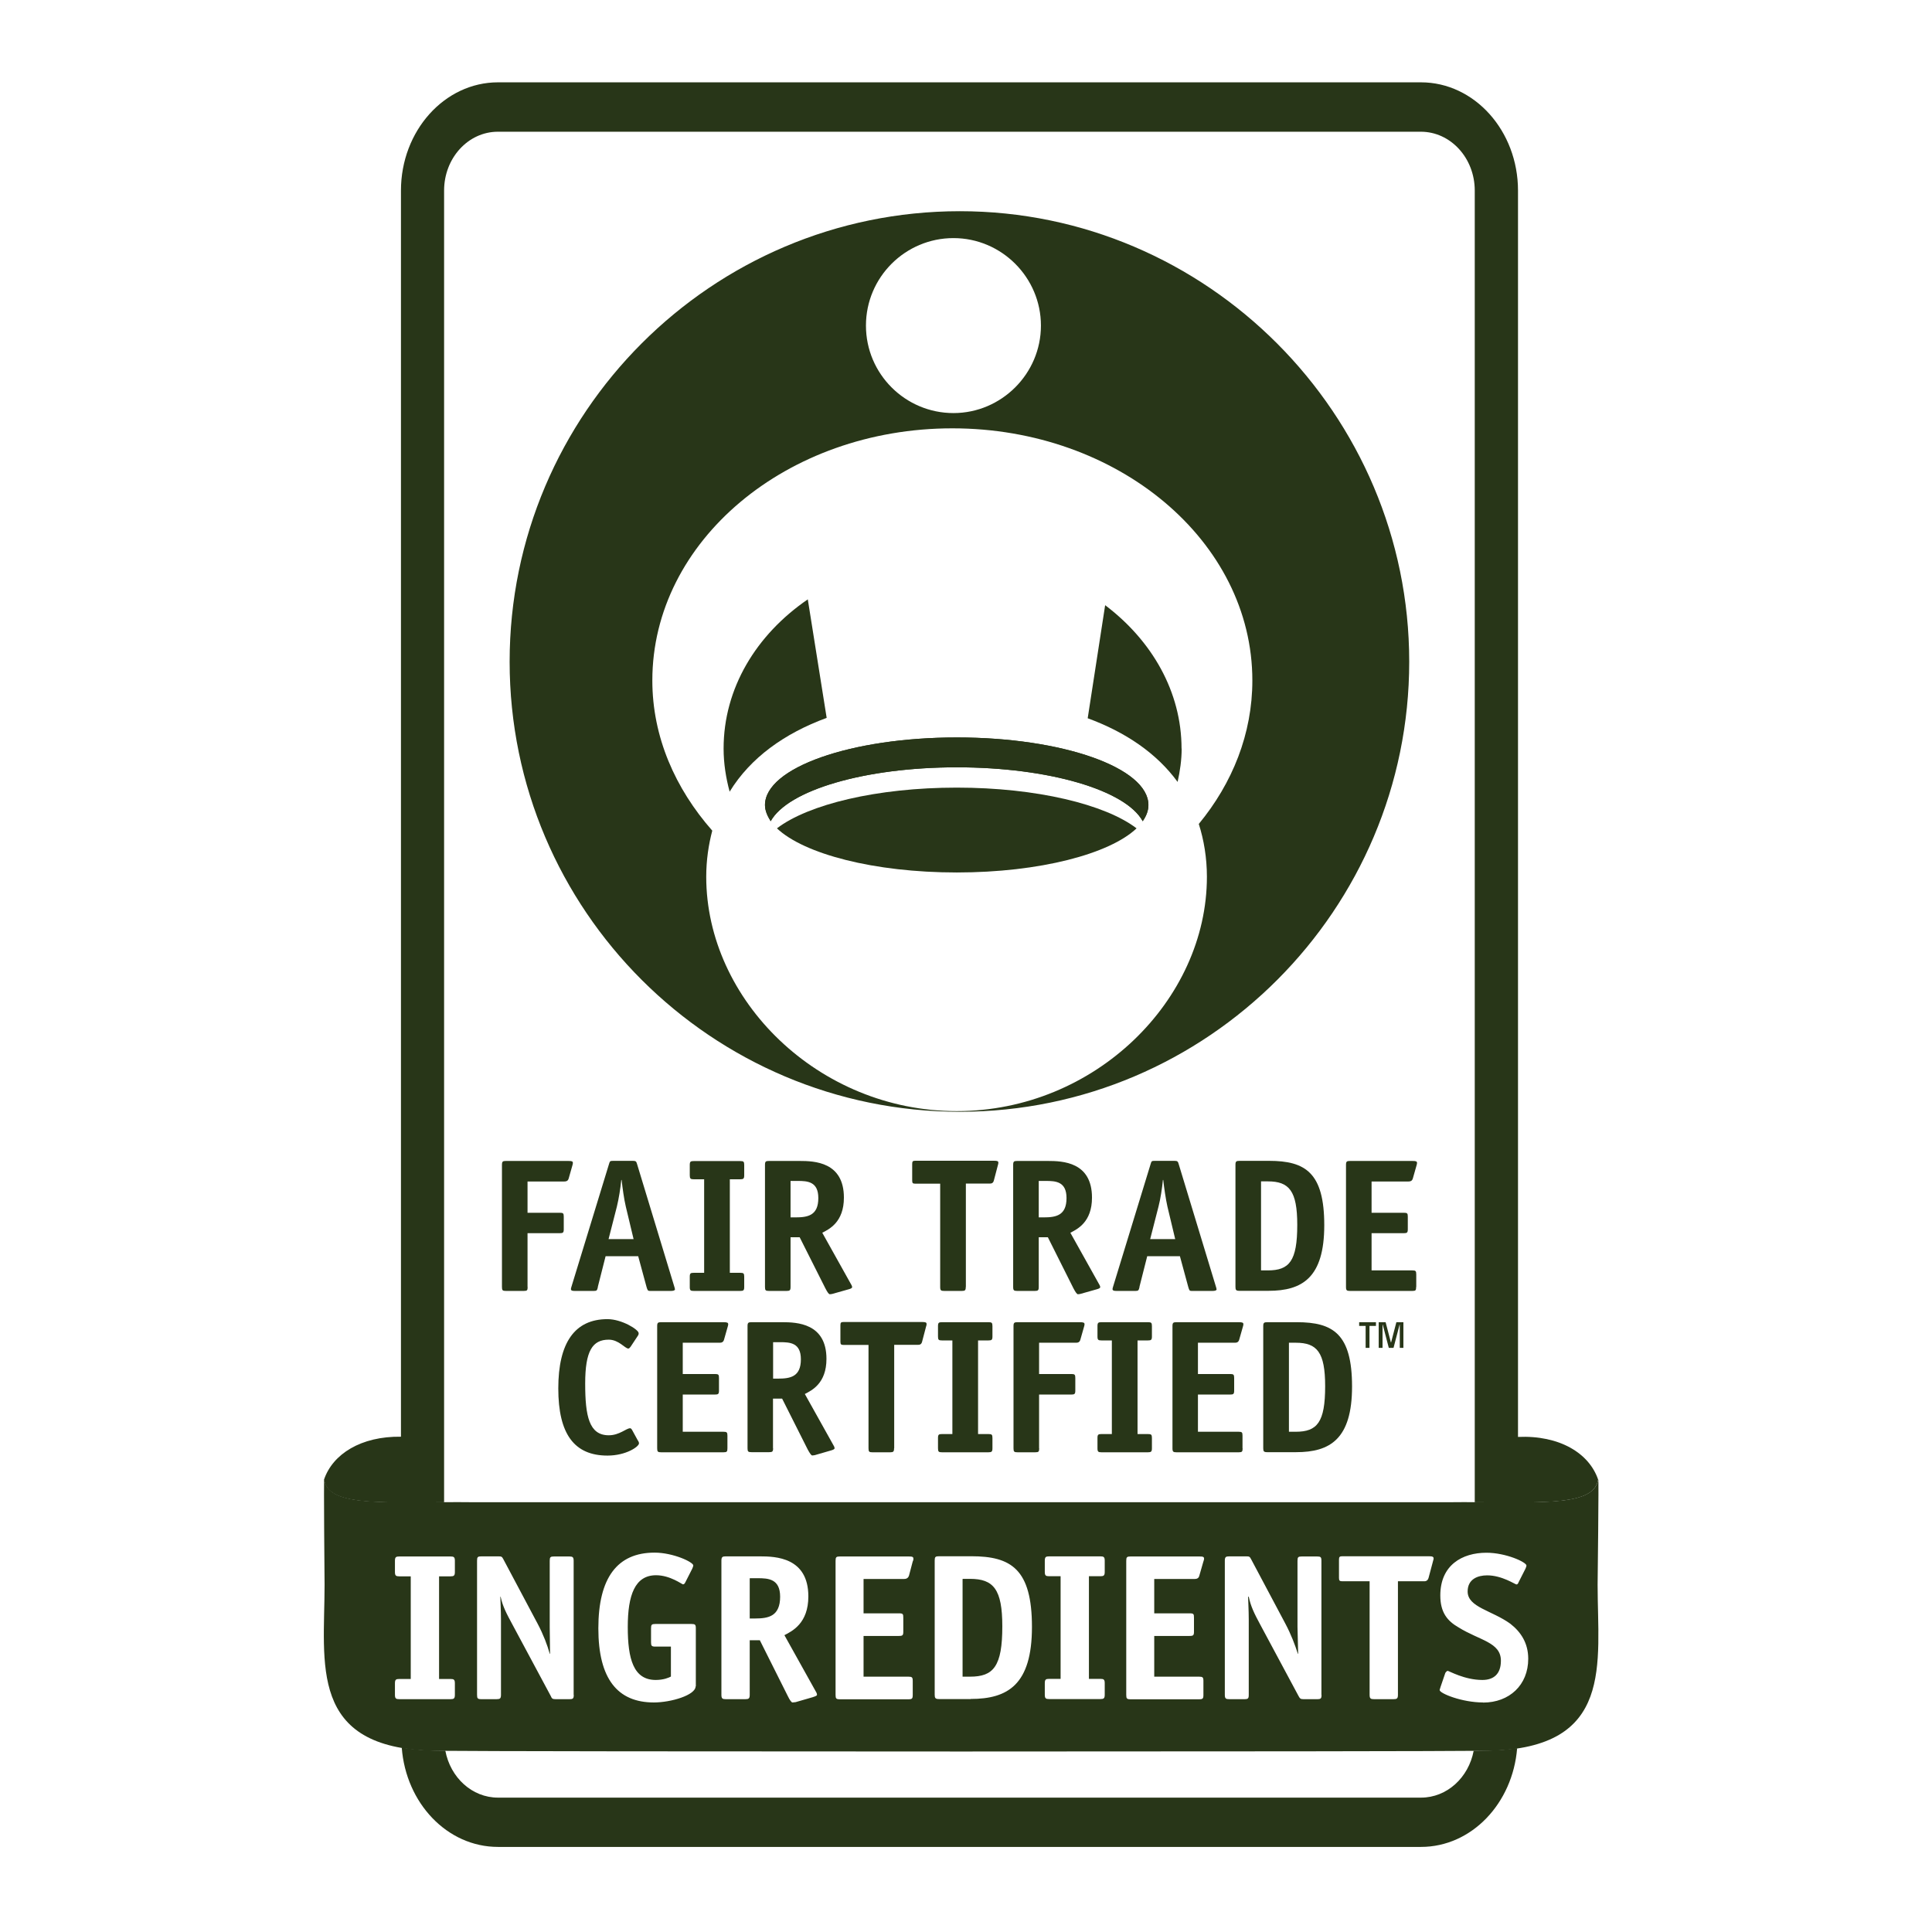 <svg width="176" height="176" viewBox="0 0 176 176" fill="none" xmlns="http://www.w3.org/2000/svg">
<path d="M87.436 19.24C64.866 19.24 46.426 37.64 46.426 60.28C46.426 82.92 64.856 101.28 87.436 101.28C110.016 101.28 128.376 82.85 128.376 60.28C128.376 37.71 109.946 19.24 87.436 19.24ZM86.856 21.69C91.246 21.69 94.826 25.28 94.826 29.66C94.826 34.04 91.236 37.63 86.856 37.63C82.476 37.63 78.886 34.07 78.886 29.66C78.886 25.25 82.476 21.69 86.856 21.69ZM109.946 79.87C109.946 91.09 99.766 101.22 87.156 101.22C74.546 101.22 64.336 91.1 64.336 79.87C64.336 78.37 64.546 76.96 64.886 75.67C61.516 71.84 59.426 67.14 59.426 61.99C59.426 49.29 71.666 39.02 86.756 39.02C101.846 39.02 114.086 49.29 114.086 61.99C114.086 66.84 112.276 71.34 109.206 75.06C109.666 76.5 109.946 78.13 109.946 79.88V79.87Z" fill="#283618"></path>
<path d="M75.298 65.4C71.468 66.81 68.368 69.02 66.468 72.12C66.128 70.86 65.918 69.54 65.918 68.19C65.918 62.7 68.888 57.82 73.588 54.6L75.308 65.4H75.298Z" fill="#283618"></path>
<path d="M107.646 68.191C107.646 69.231 107.496 70.241 107.276 71.231C105.376 68.621 102.526 66.691 99.086 65.431L100.676 55.131C104.936 58.351 107.636 63.011 107.636 68.201L107.646 68.191Z" fill="#283618"></path>
<path d="M87.167 67.18C77.507 67.18 69.688 69.94 69.688 73.34C69.688 73.83 69.897 74.32 70.207 74.81C71.767 71.99 78.767 69.9 87.167 69.9C95.567 69.9 102.568 71.99 104.098 74.81C104.438 74.32 104.618 73.83 104.618 73.34C104.618 69.94 96.797 67.18 87.167 67.18Z" fill="#283618"></path>
<path d="M104.618 73.34C104.618 73.83 104.438 74.32 104.098 74.81C102.568 71.99 95.567 69.9 87.167 69.9C78.767 69.9 71.767 71.99 70.207 74.81C69.897 74.32 69.688 73.83 69.688 73.34C69.688 69.94 77.507 67.18 87.167 67.18C96.827 67.18 104.618 69.94 104.618 73.34Z" fill="#283618"></path>
<path d="M103.538 75.46C101.088 77.79 94.707 79.48 87.157 79.48C79.607 79.48 73.237 77.79 70.777 75.46C73.627 73.28 79.887 71.75 87.157 71.75C94.427 71.75 100.688 73.28 103.538 75.46Z" fill="#283618"></path>
<path d="M138.286 130.89V17.36C138.286 11.92 134.316 7.5 129.446 7.5H45.366C40.496 7.5 36.526 11.92 36.526 17.36V130.88C32.886 130.83 30.306 132.46 29.516 134.79C29.516 134.79 29.516 134.79 29.526 134.82C29.926 137.09 34.046 136.89 40.456 136.85V17.36C40.456 14.4 42.646 12 45.356 12H129.436C132.146 12 134.346 14.4 134.346 17.36V136.85C140.916 136.88 145.176 137.12 145.576 134.82C145.576 134.78 145.576 134.8 145.586 134.79C144.776 132.39 142.076 130.73 138.276 130.9L138.286 130.89Z" fill="#283618"></path>
<path d="M134.248 159.489C133.788 161.929 131.818 163.759 129.448 163.759H45.368C42.998 163.759 41.028 161.929 40.568 159.479C40.198 159.479 39.828 159.479 39.528 159.469C38.428 159.449 37.478 159.339 36.598 159.199C36.978 164.259 40.738 168.249 45.368 168.249H129.448C134.058 168.249 137.808 164.279 138.208 159.249C137.408 159.369 136.568 159.459 135.588 159.469C135.208 159.469 134.748 159.479 134.248 159.489Z" fill="#283618"></path>
<path d="M48.067 117.24C48.067 117.55 48.017 117.6 47.717 117.6H46.087C45.787 117.6 45.727 117.55 45.727 117.24V106.12C45.727 105.81 45.797 105.76 46.087 105.76H51.757C52.107 105.76 52.187 105.79 52.187 105.95C52.187 106.03 52.167 106.07 52.137 106.19L51.807 107.35C51.737 107.61 51.547 107.63 51.407 107.63H48.057V110.48H50.997C51.307 110.48 51.357 110.53 51.357 110.84V111.98C51.357 112.29 51.287 112.34 50.997 112.34H48.057V117.23L48.067 117.24Z" fill="#283618"></path>
<path d="M54.468 117.24C54.398 117.55 54.368 117.6 54.108 117.6H52.358C52.128 117.6 52.028 117.57 52.008 117.45C52.008 117.36 52.058 117.22 52.078 117.15L55.488 106.01C55.558 105.78 55.578 105.75 55.868 105.75H57.668C57.928 105.75 57.968 105.82 58.028 106.02L61.418 117.18C61.438 117.25 61.488 117.39 61.488 117.46C61.488 117.56 61.308 117.6 61.138 117.6H59.198C59.028 117.6 58.988 117.55 58.898 117.24L58.138 114.44H55.168L54.458 117.24H54.468ZM57.008 109.91C56.848 109.24 56.708 108.21 56.628 107.49H56.598C56.528 108.22 56.368 109.22 56.198 109.91L55.438 112.88H57.718L57.008 109.91Z" fill="#283618"></path>
<path d="M67.796 117.24C67.796 117.55 67.726 117.6 67.436 117.6H63.196C62.906 117.6 62.836 117.55 62.836 117.24V116.31C62.836 116 62.906 115.95 63.196 115.95H64.146V107.43H63.196C62.906 107.43 62.836 107.37 62.836 107.06V106.13C62.836 105.82 62.906 105.77 63.196 105.77H67.436C67.736 105.77 67.796 105.82 67.796 106.13V107.06C67.796 107.37 67.726 107.43 67.436 107.43H66.486V115.95H67.436C67.736 115.95 67.796 116 67.796 116.31V117.24Z" fill="#283618"></path>
<path d="M72.017 117.24C72.017 117.55 71.948 117.6 71.657 117.6H70.047C69.747 117.6 69.688 117.55 69.688 117.24V106.12C69.688 105.81 69.757 105.76 70.047 105.76H72.847C74.177 105.76 76.877 105.84 76.877 109.1C76.877 111.33 75.547 111.97 74.907 112.3L77.487 116.92C77.537 117 77.627 117.15 77.627 117.25C77.627 117.36 77.457 117.41 77.278 117.46L75.827 117.87C75.757 117.89 75.657 117.9 75.588 117.9C75.498 117.9 75.358 117.69 75.188 117.36L72.847 112.71H72.017V117.24ZM72.468 110.9C73.588 110.9 74.547 110.73 74.547 109.14C74.547 107.63 73.558 107.58 72.657 107.58H72.017V110.9H72.468Z" fill="#283618"></path>
<path d="M87.978 117.24C87.978 117.55 87.908 117.6 87.618 117.6H86.008C85.718 117.6 85.648 117.55 85.648 117.24V107.83H83.388C83.148 107.83 83.098 107.78 83.098 107.53V106.04C83.098 105.8 83.148 105.74 83.388 105.74H90.518C90.858 105.74 90.948 105.77 90.948 105.93C90.948 106.01 90.928 106.05 90.898 106.17L90.538 107.54C90.468 107.82 90.278 107.82 90.138 107.82H87.988V117.23L87.978 117.24Z" fill="#283618"></path>
<path d="M94.627 117.24C94.627 117.55 94.557 117.6 94.267 117.6H92.657C92.367 117.6 92.297 117.55 92.297 117.24V106.12C92.297 105.81 92.367 105.76 92.657 105.76H95.457C96.787 105.76 99.477 105.84 99.477 109.1C99.477 111.33 98.147 111.97 97.507 112.3L100.087 116.92C100.137 117 100.227 117.15 100.227 117.25C100.227 117.36 100.057 117.41 99.877 117.46L98.427 117.87C98.357 117.89 98.257 117.9 98.187 117.9C98.107 117.9 97.957 117.69 97.787 117.36L95.457 112.71H94.627V117.24ZM95.077 110.9C96.197 110.9 97.157 110.73 97.157 109.14C97.157 107.63 96.167 107.58 95.267 107.58H94.627V110.9H95.077Z" fill="#283618"></path>
<path d="M103.808 117.24C103.738 117.55 103.698 117.6 103.448 117.6H101.698C101.478 117.6 101.368 117.57 101.348 117.45C101.348 117.36 101.398 117.22 101.418 117.15L104.828 106.01C104.898 105.78 104.908 105.75 105.208 105.75H107.008C107.268 105.75 107.308 105.82 107.368 106.02L110.758 117.18C110.778 117.25 110.828 117.39 110.828 117.46C110.828 117.56 110.658 117.6 110.478 117.6H108.538C108.368 117.6 108.338 117.55 108.248 117.24L107.488 114.44H104.508L103.798 117.24H103.808ZM106.348 109.91C106.198 109.24 106.048 108.21 105.968 107.49H105.938C105.868 108.22 105.718 109.22 105.538 109.91L104.778 112.88H107.058L106.348 109.91Z" fill="#283618"></path>
<path d="M115.607 105.75C118.907 105.75 120.637 106.82 120.637 111.61C120.637 116.4 118.627 117.59 115.557 117.59H112.907C112.607 117.59 112.547 117.52 112.547 117.23V106.11C112.547 105.8 112.617 105.75 112.927 105.75H115.607ZM115.497 115.73C117.457 115.73 118.177 114.88 118.177 111.58C118.177 108.48 117.437 107.62 115.497 107.62H114.877V115.73H115.497Z" fill="#283618"></path>
<path d="M129.007 117.24C129.007 117.55 128.957 117.6 128.667 117.6H122.977C122.687 117.6 122.617 117.55 122.617 117.24V106.12C122.617 105.81 122.687 105.76 122.977 105.76H128.657C128.997 105.76 129.087 105.79 129.087 105.95C129.087 106.03 129.067 106.07 129.037 106.19L128.707 107.35C128.637 107.61 128.447 107.63 128.307 107.63H124.947V110.48H127.887C128.197 110.48 128.247 110.53 128.247 110.84V111.98C128.247 112.29 128.177 112.34 127.887 112.34H124.947V115.73H128.657C128.957 115.73 129.017 115.78 129.017 116.09V117.23L129.007 117.24Z" fill="#283618"></path>
<path d="M58.12 131.23C58.179 131.33 58.209 131.4 58.209 131.49C58.209 131.78 57.039 132.6 55.34 132.6C52.309 132.6 50.859 130.63 50.859 126.48C50.859 122.33 52.349 120.17 55.34 120.17C56.639 120.17 58.179 121.12 58.179 121.45C58.179 121.52 58.179 121.59 58.09 121.71L57.449 122.68C57.379 122.78 57.309 122.85 57.239 122.85C56.939 122.85 56.369 122.04 55.459 122.04C53.969 122.04 53.309 123.06 53.309 126.04C53.309 129.02 53.669 130.75 55.459 130.75C56.429 130.75 57.05 130.11 57.4 130.11C57.469 130.11 57.52 130.16 57.59 130.28L58.12 131.25V131.23Z" fill="#283618"></path>
<path d="M66.267 131.929C66.267 132.239 66.217 132.299 65.917 132.299H60.227C59.927 132.299 59.867 132.249 59.867 131.929V120.809C59.867 120.499 59.937 120.449 60.227 120.449H65.897C66.247 120.449 66.337 120.489 66.337 120.639C66.337 120.729 66.317 120.759 66.287 120.879L65.957 122.039C65.887 122.299 65.697 122.319 65.557 122.319H62.197V125.169H65.137C65.457 125.169 65.497 125.229 65.497 125.539V126.679C65.497 126.989 65.427 127.039 65.137 127.039H62.197V130.429H65.897C66.207 130.429 66.267 130.479 66.267 130.789V131.929Z" fill="#283618"></path>
<path d="M70.428 131.929C70.428 132.239 70.358 132.289 70.068 132.289H68.458C68.158 132.289 68.098 132.239 68.098 131.929V120.809C68.098 120.499 68.168 120.449 68.458 120.449H71.258C72.588 120.449 75.288 120.539 75.288 123.789C75.288 126.019 73.958 126.659 73.318 126.989L75.898 131.609C75.948 131.689 76.028 131.829 76.028 131.929C76.028 132.029 75.858 132.089 75.678 132.139L74.228 132.559C74.158 132.569 74.058 132.589 73.988 132.589C73.908 132.589 73.768 132.389 73.588 132.059L71.248 127.409H70.418V131.939L70.428 131.929ZM70.878 125.589C71.998 125.589 72.958 125.419 72.958 123.829C72.958 122.319 71.968 122.269 71.068 122.269H70.428V125.589H70.878Z" fill="#283618"></path>
<path d="M81.448 131.93C81.448 132.24 81.379 132.3 81.089 132.3H79.478C79.178 132.3 79.119 132.25 79.119 131.93V122.52H76.859C76.618 122.52 76.559 122.47 76.559 122.22V120.73C76.559 120.49 76.609 120.43 76.859 120.43H83.978C84.329 120.43 84.409 120.47 84.409 120.62C84.409 120.71 84.398 120.74 84.359 120.86L83.999 122.23C83.929 122.51 83.739 122.51 83.599 122.51H81.459V131.92L81.448 131.93Z" fill="#283618"></path>
<path d="M90.409 131.929C90.409 132.239 90.339 132.299 90.049 132.299H85.809C85.509 132.299 85.449 132.249 85.449 131.929V130.999C85.449 130.689 85.519 130.639 85.809 130.639H86.759V122.109H85.809C85.509 122.109 85.449 122.059 85.449 121.749V120.809C85.449 120.499 85.519 120.449 85.809 120.449H90.049C90.349 120.449 90.409 120.499 90.409 120.809V121.749C90.409 122.059 90.339 122.109 90.049 122.109H89.099V130.639H90.049C90.349 130.639 90.409 130.689 90.409 130.999V131.929Z" fill="#283618"></path>
<path d="M94.668 131.929C94.668 132.239 94.618 132.299 94.318 132.299H92.688C92.388 132.299 92.328 132.249 92.328 131.929V120.809C92.328 120.499 92.398 120.449 92.688 120.449H98.358C98.708 120.449 98.798 120.489 98.798 120.639C98.798 120.729 98.778 120.759 98.748 120.879L98.418 122.039C98.348 122.299 98.168 122.319 98.018 122.319H94.658V125.169H97.598C97.908 125.169 97.958 125.229 97.958 125.539V126.679C97.958 126.989 97.888 127.039 97.598 127.039H94.658V131.929H94.668Z" fill="#283618"></path>
<path d="M104.937 131.929C104.937 132.239 104.867 132.299 104.577 132.299H100.337C100.047 132.299 99.977 132.249 99.977 131.929V130.999C99.977 130.689 100.047 130.639 100.337 130.639H101.287V122.109H100.337C100.047 122.109 99.977 122.059 99.977 121.749V120.809C99.977 120.499 100.047 120.449 100.337 120.449H104.577C104.877 120.449 104.937 120.499 104.937 120.809V121.749C104.937 122.059 104.867 122.109 104.577 122.109H103.627V130.639H104.577C104.877 130.639 104.937 130.689 104.937 130.999V131.929Z" fill="#283618"></path>
<path d="M113.199 131.929C113.199 132.239 113.149 132.299 112.859 132.299H107.169C106.879 132.299 106.809 132.249 106.809 131.929V120.809C106.809 120.499 106.879 120.449 107.169 120.449H112.839C113.189 120.449 113.269 120.489 113.269 120.639C113.269 120.729 113.249 120.759 113.219 120.879L112.889 122.039C112.819 122.299 112.629 122.319 112.489 122.319H109.129V125.169H112.069C112.379 125.169 112.429 125.229 112.429 125.539V126.679C112.429 126.989 112.359 127.039 112.069 127.039H109.129V130.429H112.829C113.139 130.429 113.189 130.479 113.189 130.789V131.929H113.199Z" fill="#283618"></path>
<path d="M118.138 120.449C121.448 120.449 123.168 121.519 123.168 126.309C123.168 131.099 121.158 132.289 118.078 132.289H115.438C115.138 132.289 115.078 132.219 115.078 131.929V120.809C115.078 120.499 115.148 120.449 115.458 120.449H118.138ZM118.038 130.429C119.988 130.429 120.718 129.579 120.718 126.279C120.718 123.179 119.978 122.319 118.038 122.319H117.418V130.429H118.038Z" fill="#283618"></path>
<path d="M124.756 122.789H124.406V120.789H123.816V120.449H125.346V120.789H124.756V122.789ZM127.866 122.789H127.516V120.679H127.496L126.946 122.789H126.516L125.966 120.679H125.946V122.789H125.596V120.449H126.226L126.706 122.289H126.726L127.206 120.449H127.846V122.789H127.866Z" fill="#283618"></path>
<path d="M88.358 143.85H87.688V152.74H88.358C90.508 152.74 91.298 151.82 91.298 148.17C91.298 144.8 90.498 143.85 88.358 143.85ZM69.007 143.79H68.298V147.44H68.788C70.018 147.44 71.058 147.23 71.058 145.48C71.058 143.85 69.987 143.79 69.007 143.79ZM88.358 143.85H87.688V152.74H88.358C90.508 152.74 91.298 151.82 91.298 148.17C91.298 144.8 90.498 143.85 88.358 143.85ZM88.358 143.85H87.688V152.74H88.358C90.508 152.74 91.298 151.82 91.298 148.17C91.298 144.8 90.498 143.85 88.358 143.85ZM69.007 143.79H68.298V147.44H68.788C70.018 147.44 71.058 147.23 71.058 145.48C71.058 143.85 69.987 143.79 69.007 143.79ZM69.007 143.79H68.298V147.44H68.788C70.018 147.44 71.058 147.23 71.058 145.48C71.058 143.85 69.987 143.79 69.007 143.79ZM88.358 143.85H87.688V152.74H88.358C90.508 152.74 91.298 151.82 91.298 148.17C91.298 144.8 90.498 143.85 88.358 143.85ZM69.007 143.79H68.298V147.44H68.788C70.018 147.44 71.058 147.23 71.058 145.48C71.058 143.85 69.987 143.79 69.007 143.79ZM88.358 143.85H87.688V152.74H88.358C90.508 152.74 91.298 151.82 91.298 148.17C91.298 144.8 90.498 143.85 88.358 143.85ZM88.358 143.85H87.688V152.74H88.358C90.508 152.74 91.298 151.82 91.298 148.17C91.298 144.8 90.498 143.85 88.358 143.85ZM69.007 143.79H68.298V147.44H68.788C70.018 147.44 71.058 147.23 71.058 145.48C71.058 143.85 69.987 143.79 69.007 143.79ZM88.358 143.85H87.688V152.74H88.358C90.508 152.74 91.298 151.82 91.298 148.17C91.298 144.8 90.498 143.85 88.358 143.85ZM88.358 143.85H87.688V152.74H88.358C90.508 152.74 91.298 151.82 91.298 148.17C91.298 144.8 90.498 143.85 88.358 143.85ZM69.007 143.79H68.298V147.44H68.788C70.018 147.44 71.058 147.23 71.058 145.48C71.058 143.85 69.987 143.79 69.007 143.79ZM69.007 143.79H68.298V147.44H68.788C70.018 147.44 71.058 147.23 71.058 145.48C71.058 143.85 69.987 143.79 69.007 143.79ZM88.358 143.85H87.688V152.74H88.358C90.508 152.74 91.298 151.82 91.298 148.17C91.298 144.8 90.498 143.85 88.358 143.85ZM88.358 143.85H87.688V152.74H88.358C90.508 152.74 91.298 151.82 91.298 148.17C91.298 144.8 90.498 143.85 88.358 143.85ZM69.007 143.79H68.298V147.44H68.788C70.018 147.44 71.058 147.23 71.058 145.48C71.058 143.85 69.987 143.79 69.007 143.79ZM145.588 134.8C145.128 137.41 139.788 136.76 131.758 136.85H43.338C35.308 136.76 29.998 137.4 29.538 134.8C29.478 134.46 29.568 144.37 29.568 144.37C29.568 151.55 28.038 159.28 39.538 159.49C46.258 159.58 128.878 159.58 135.598 159.49C147.098 159.28 145.538 151.55 145.538 144.37C145.538 144.37 145.658 134.46 145.598 134.8H145.588ZM41.438 143.2C41.438 143.54 41.348 143.6 41.038 143.6H39.998V152.95H41.038C41.348 152.95 41.438 153.01 41.438 153.35V154.39C41.438 154.73 41.348 154.79 41.038 154.79H36.378C36.068 154.79 35.978 154.73 35.978 154.39V153.35C35.978 153.01 36.068 152.95 36.378 152.95H37.418V143.6H36.378C36.068 143.6 35.978 143.54 35.978 143.2V142.19C35.978 141.85 36.068 141.79 36.378 141.79H41.038C41.348 141.79 41.438 141.85 41.438 142.19V143.2ZM52.268 154.39C52.268 154.73 52.208 154.79 51.868 154.79H50.608C50.328 154.79 50.268 154.73 50.178 154.51L46.708 148.04C46.128 146.97 45.788 146.32 45.608 145.46H45.578C45.578 145.71 45.638 146.66 45.638 147.55V154.39C45.638 154.73 45.548 154.79 45.238 154.79H43.858C43.518 154.79 43.458 154.73 43.458 154.39V142.18C43.458 141.84 43.518 141.78 43.858 141.78H45.388C45.698 141.78 45.728 141.81 45.848 142.03L48.978 147.92C49.498 148.9 49.868 149.88 50.078 150.65H50.108C50.108 150.07 50.078 148.72 50.078 148.2V142.19C50.078 141.85 50.138 141.79 50.478 141.79H51.858C52.168 141.79 52.258 141.85 52.258 142.19V154.4L52.268 154.39ZM63.368 153.62C63.368 154.42 61.128 155.09 59.568 155.09C56.258 155.09 54.508 152.94 54.508 148.34C54.508 143.74 56.228 141.44 59.628 141.44C61.318 141.44 63.158 142.3 63.158 142.61C63.158 142.67 63.128 142.73 63.068 142.89L62.428 144.15C62.368 144.27 62.308 144.33 62.218 144.33C62.128 144.33 61.048 143.5 59.768 143.5C57.838 143.5 57.188 145.31 57.188 148.22C57.188 151.13 57.708 153.04 59.738 153.04C60.448 153.04 60.938 152.83 61.118 152.73V150H59.708C59.368 150 59.308 149.94 59.308 149.6V148.34C59.308 148 59.368 147.94 59.708 147.94H62.988C63.328 147.94 63.388 148 63.388 148.34V153.62H63.368ZM74.068 154.6L72.478 155.06C72.388 155.06 72.298 155.09 72.198 155.09C72.098 155.09 71.948 154.88 71.768 154.51L69.218 149.42H68.298V154.39C68.298 154.73 68.208 154.79 67.898 154.79H66.118C65.808 154.79 65.718 154.73 65.718 154.39V142.18C65.718 141.84 65.808 141.78 66.118 141.78H69.218C70.658 141.78 73.638 141.87 73.638 145.43C73.638 147.88 72.168 148.59 71.458 148.96L74.278 154.02C74.338 154.11 74.428 154.27 74.428 154.39C74.428 154.48 74.248 154.54 74.058 154.6H74.068ZM83.148 142.24L82.808 143.53C82.718 143.81 82.498 143.84 82.348 143.84H78.668V146.97H81.888C82.258 146.97 82.288 147.03 82.288 147.37V148.63C82.288 148.97 82.228 149.03 81.888 149.03H78.668V152.74H82.748C83.088 152.74 83.148 152.8 83.148 153.14V154.4C83.148 154.74 83.088 154.8 82.748 154.8H76.518C76.178 154.8 76.118 154.74 76.118 154.4V142.19C76.118 141.85 76.178 141.79 76.518 141.79H82.748C83.118 141.79 83.208 141.82 83.208 142C83.208 142.09 83.208 142.12 83.148 142.25V142.24ZM88.428 154.78H85.548C85.208 154.78 85.148 154.69 85.148 154.38V142.17C85.148 141.83 85.208 141.77 85.548 141.77H88.488C92.108 141.77 94.008 142.94 94.008 148.21C94.008 153.48 91.798 154.77 88.428 154.77V154.78ZM100.638 143.19C100.638 143.53 100.548 143.59 100.238 143.59H99.198V152.94H100.238C100.548 152.94 100.638 153 100.638 153.34V154.38C100.638 154.72 100.548 154.78 100.238 154.78H95.578C95.268 154.78 95.178 154.72 95.178 154.38V153.34C95.178 153 95.268 152.94 95.578 152.94H96.618V143.59H95.578C95.268 143.59 95.178 143.53 95.178 143.19V142.18C95.178 141.84 95.268 141.78 95.578 141.78H100.238C100.548 141.78 100.638 141.84 100.638 142.18V143.19ZM109.628 142.24L109.258 143.53C109.198 143.81 108.978 143.84 108.828 143.84H105.148V146.97H108.368C108.738 146.97 108.768 147.03 108.768 147.37V148.63C108.768 148.97 108.708 149.03 108.368 149.03H105.148V152.74H109.228C109.568 152.74 109.628 152.8 109.628 153.14V154.4C109.628 154.74 109.568 154.8 109.228 154.8H102.998C102.658 154.8 102.598 154.74 102.598 154.4V142.19C102.598 141.85 102.658 141.79 102.998 141.79H109.228C109.598 141.79 109.688 141.82 109.688 142C109.688 142.09 109.658 142.12 109.628 142.25V142.24ZM120.388 154.39C120.388 154.73 120.328 154.79 119.988 154.79H118.728C118.478 154.79 118.418 154.73 118.298 154.51L114.828 148.04C114.248 146.97 113.938 146.32 113.758 145.46H113.698C113.698 145.71 113.758 146.66 113.758 147.55V154.39C113.758 154.73 113.698 154.79 113.358 154.79H111.978C111.668 154.79 111.578 154.73 111.578 154.39V142.18C111.578 141.84 111.668 141.78 111.978 141.78H113.538C113.818 141.78 113.848 141.81 113.968 142.03L117.098 147.92C117.618 148.9 117.988 149.88 118.228 150.65H118.258C118.258 150.07 118.198 148.72 118.198 148.2V142.19C118.198 141.85 118.258 141.79 118.598 141.79H119.978C120.318 141.79 120.378 141.85 120.378 142.19V154.4L120.388 154.39ZM130.538 142.24L130.138 143.74C130.048 144.05 129.828 144.05 129.708 144.05H127.348V154.39C127.348 154.73 127.258 154.79 126.948 154.79H125.168C124.858 154.79 124.768 154.73 124.768 154.39V144.05H122.288C122.038 144.05 121.978 143.99 121.978 143.74V142.08C121.978 141.83 122.038 141.77 122.288 141.77H130.108C130.478 141.77 130.598 141.8 130.598 141.98C130.598 142.07 130.568 142.1 130.538 142.23V142.24ZM135.108 155.09C133.178 155.09 131.148 154.26 131.148 153.96C131.148 153.9 131.208 153.78 131.238 153.65L131.668 152.39C131.728 152.3 131.818 152.21 131.878 152.21C131.998 152.21 133.408 153.04 135.038 153.04C136.078 153.04 136.728 152.49 136.728 151.29C136.728 149.6 134.798 149.45 132.868 148.25C131.858 147.67 131.208 146.9 131.208 145.34C131.208 142.58 133.198 141.45 135.408 141.45C137.188 141.45 139.058 142.31 139.058 142.62C139.058 142.68 139.028 142.74 138.968 142.9L138.328 144.16C138.298 144.28 138.208 144.34 138.148 144.34C138.028 144.34 136.828 143.51 135.478 143.51C134.618 143.51 133.698 143.85 133.698 144.98C133.698 146.42 135.908 146.7 137.588 147.92C138.538 148.66 139.218 149.67 139.218 151.11C139.218 153.5 137.498 155.1 135.108 155.1V155.09ZM88.368 143.83H87.698V152.72H88.368C90.518 152.72 91.308 151.8 91.308 148.15C91.308 144.78 90.508 143.83 88.368 143.83ZM69.018 143.77H68.308V147.42H68.798C70.028 147.42 71.068 147.21 71.068 145.46C71.068 143.83 69.998 143.77 69.018 143.77ZM69.018 143.77H68.308V147.42H68.798C70.028 147.42 71.068 147.21 71.068 145.46C71.068 143.83 69.998 143.77 69.018 143.77ZM88.368 143.83H87.698V152.72H88.368C90.518 152.72 91.308 151.8 91.308 148.15C91.308 144.78 90.508 143.83 88.368 143.83ZM88.368 143.83H87.698V152.72H88.368C90.518 152.72 91.308 151.8 91.308 148.15C91.308 144.78 90.508 143.83 88.368 143.83ZM69.018 143.77H68.308V147.42H68.798C70.028 147.42 71.068 147.21 71.068 145.46C71.068 143.83 69.998 143.77 69.018 143.77ZM88.368 143.83H87.698V152.72H88.368C90.518 152.72 91.308 151.8 91.308 148.15C91.308 144.78 90.508 143.83 88.368 143.83ZM88.368 143.83H87.698V152.72H88.368C90.518 152.72 91.308 151.8 91.308 148.15C91.308 144.78 90.508 143.83 88.368 143.83Z" fill="#283618"></path>
</svg>
